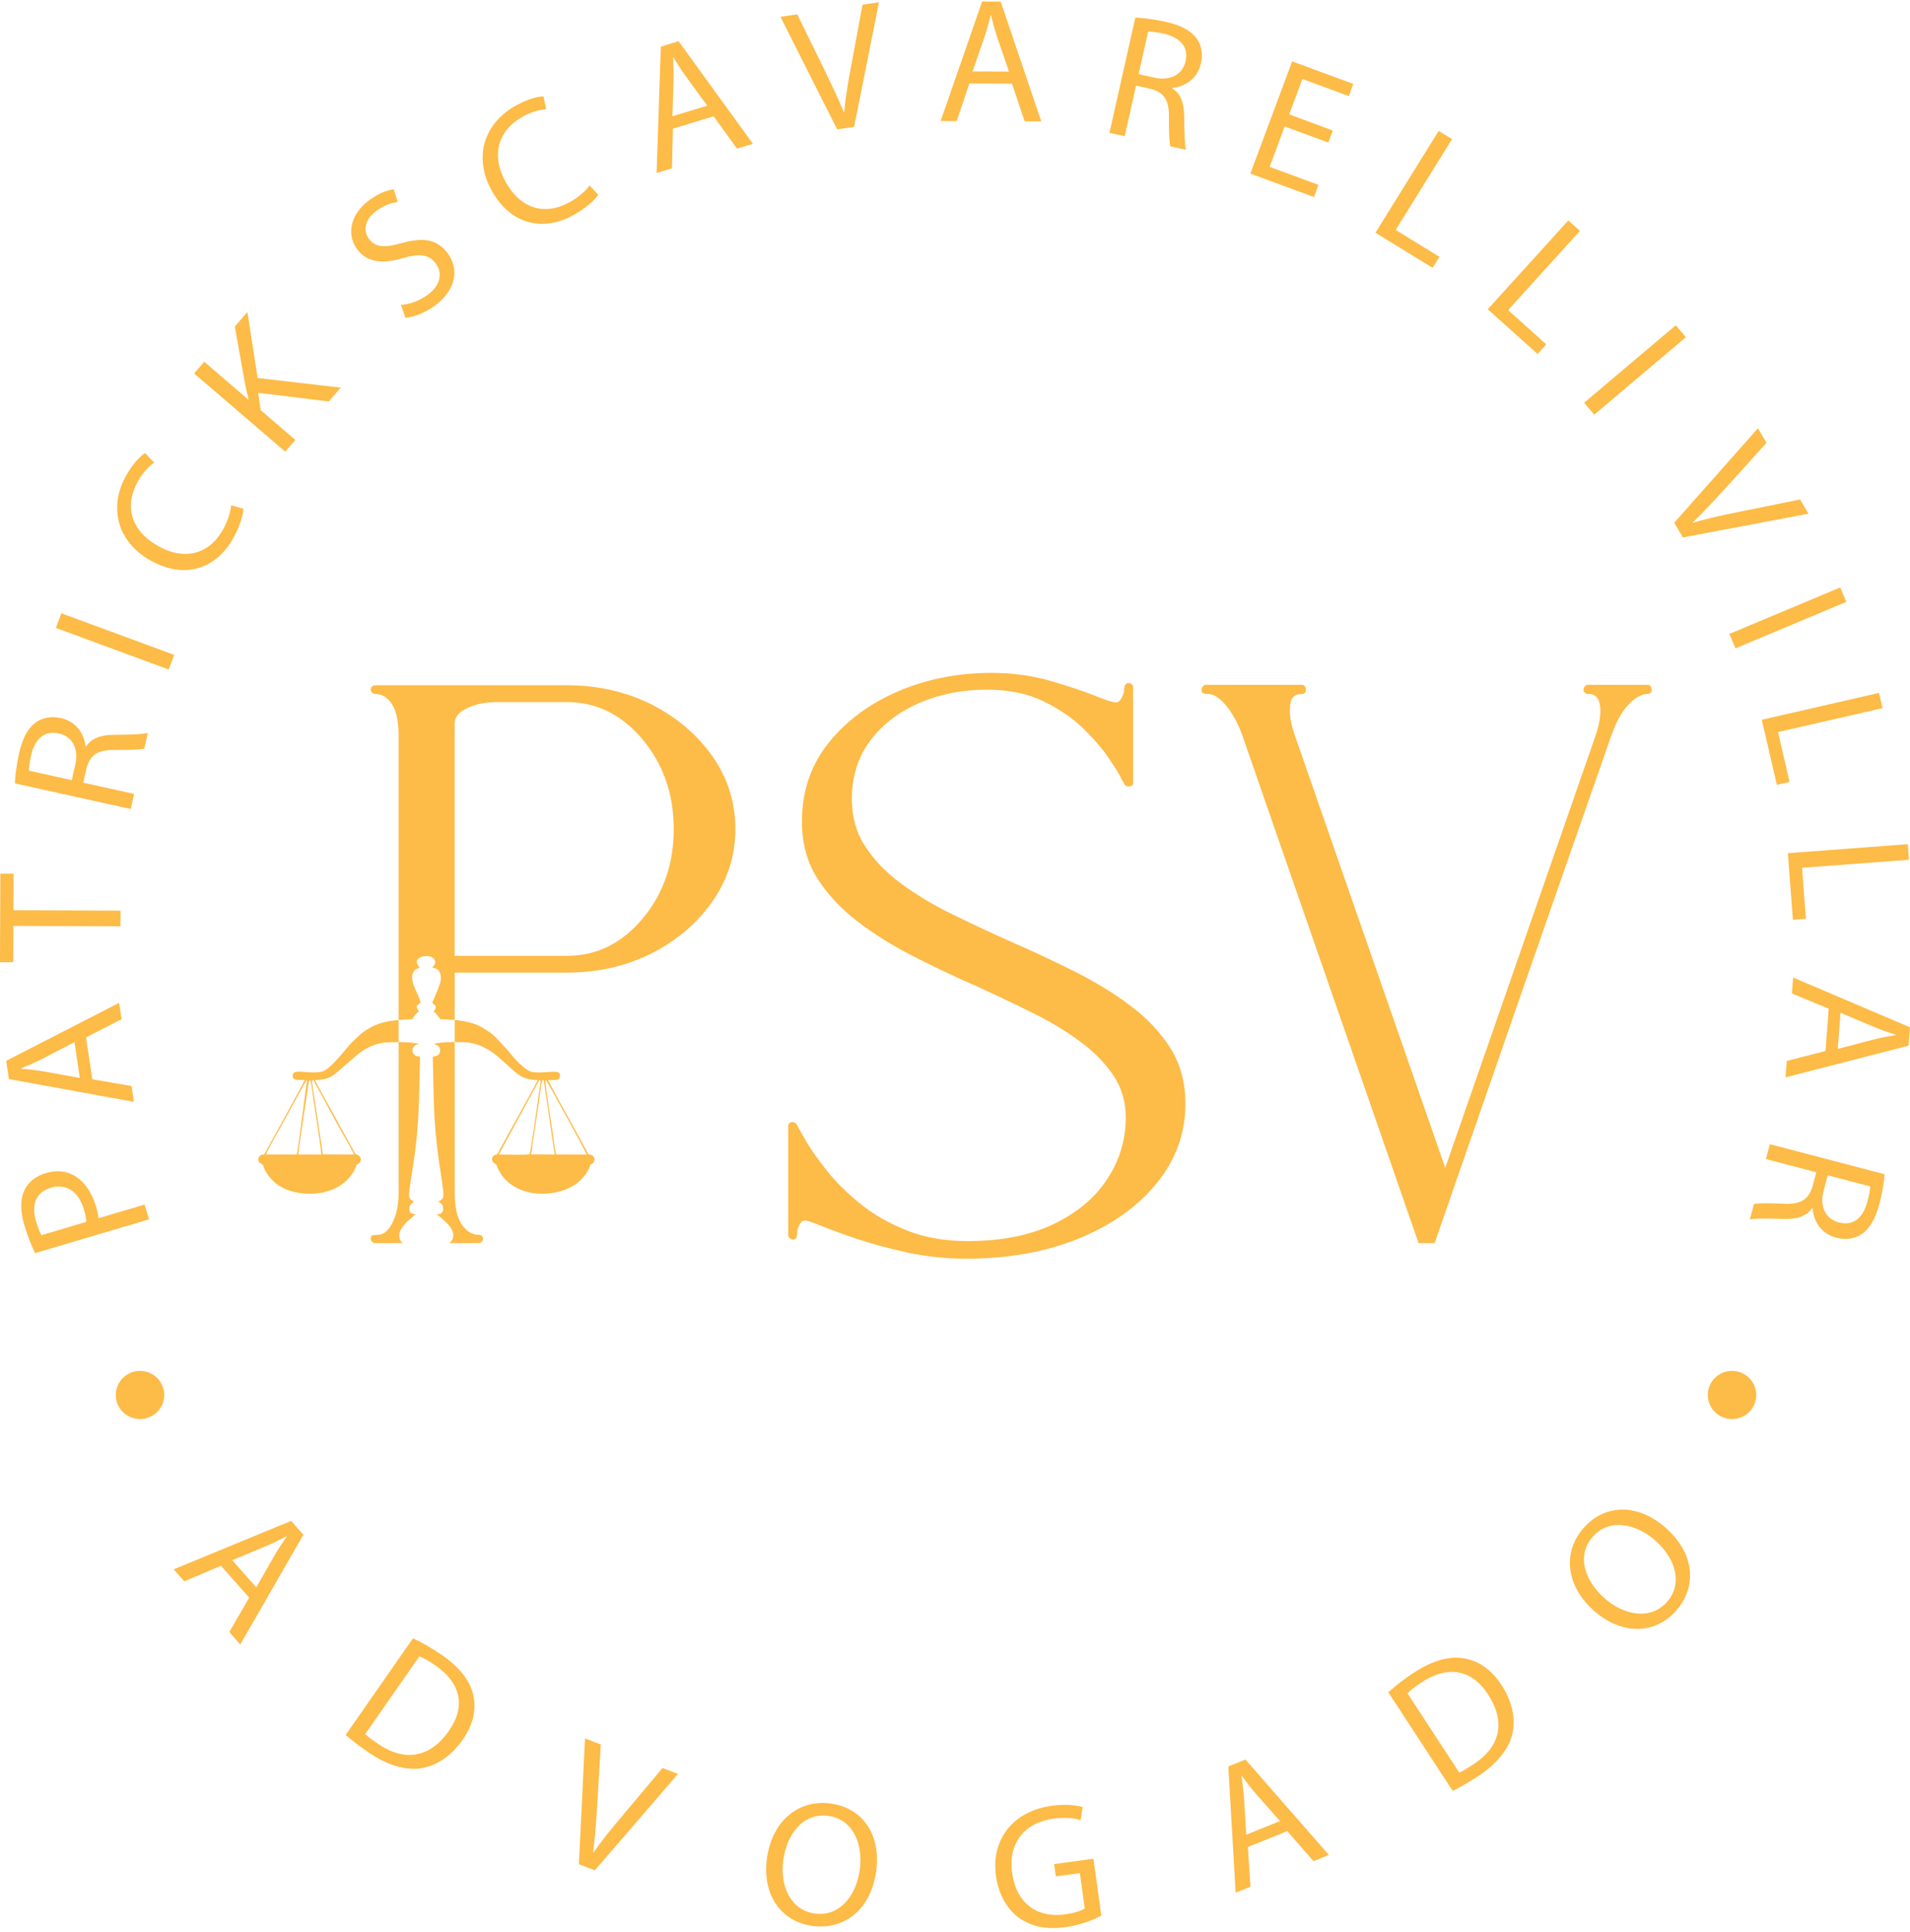 <svg width="270" height="273" viewBox="0 0 270 273" fill="none" xmlns="http://www.w3.org/2000/svg">
<path fill-rule="evenodd" clip-rule="evenodd" d="M202.805 175.671H200.531L175.63 103.956C175.025 102.28 174.269 100.868 173.356 99.74C172.427 98.629 171.557 98.065 170.742 98.065C170.477 98.065 170.266 98.027 170.099 97.968C169.926 97.93 169.851 97.759 169.851 97.517C169.851 97.329 169.91 97.157 170.023 97.007C170.137 96.856 170.272 96.781 170.402 96.781H184.057C184.397 96.781 184.57 97.028 184.607 97.517C184.607 97.839 184.435 98.027 184.057 98.065C183.506 98.065 183.073 98.215 182.787 98.537C182.485 98.838 182.333 99.477 182.333 100.438C182.333 101.4 182.582 102.603 183.052 103.961L204.301 165.038L225.551 103.961C226.005 102.608 226.232 101.437 226.232 100.438C226.232 99.01 225.756 98.215 224.833 98.065H224.395C224.282 98.065 224.168 98.006 224.033 97.893C223.898 97.78 223.844 97.646 223.844 97.517C223.844 97.291 223.904 97.12 224.033 96.991C224.168 96.862 224.282 96.781 224.395 96.781H232.935C233.124 96.781 233.259 96.856 233.351 97.007C233.443 97.157 233.48 97.329 233.48 97.517C233.48 97.839 233.308 98.027 232.929 98.065C232.076 98.065 231.185 98.553 230.239 99.531C229.294 100.492 228.479 101.98 227.776 103.956C219.404 127.865 211.091 151.757 202.8 175.671M136.561 177.873C133.758 177.873 131.014 177.588 128.362 177.024C125.693 176.439 123.284 175.8 121.167 175.086C119.044 174.371 117.321 173.732 115.976 173.185C114.766 172.712 114.042 172.47 113.815 172.47C113.475 172.47 113.21 172.68 113.021 173.072C112.811 173.485 112.697 173.824 112.697 174.124C112.697 174.387 112.659 174.613 112.6 174.839C112.524 175.064 112.351 175.177 112.087 175.177C111.936 175.177 111.8 175.102 111.649 174.967C111.498 174.855 111.422 174.72 111.422 174.608V159.002C111.46 158.851 111.536 158.755 111.649 158.679C111.763 158.604 111.86 158.567 111.973 158.567C112.276 158.567 112.524 158.717 112.692 159.002C112.881 159.415 113.335 160.205 114.037 161.413C114.739 162.6 115.722 163.974 116.97 165.537C118.217 167.1 119.789 168.641 121.664 170.15C123.522 171.654 125.715 172.9 128.237 173.899C130.754 174.898 133.596 175.386 136.777 175.386C141.514 175.386 145.544 174.597 148.876 173.013C152.193 171.428 154.748 169.323 156.487 166.665C158.248 164.028 159.139 161.112 159.139 157.911C159.139 155.651 158.534 153.674 157.357 151.924C156.163 150.173 154.591 148.572 152.604 147.122C150.632 145.672 148.38 144.319 145.841 143.073C143.302 141.811 140.672 140.571 137.922 139.309C134.892 137.993 131.937 136.581 129.021 135.093C126.125 133.605 123.489 131.967 121.145 130.158C118.795 128.348 116.921 126.318 115.484 124.041C114.064 121.764 113.362 119.106 113.362 116.098C113.362 111.861 114.593 108.172 117.094 105.03C119.595 101.888 122.89 99.456 126.941 97.705C131.014 95.954 135.427 95.09 140.158 95.09C143.113 95.09 145.916 95.466 148.547 96.239C151.199 97.012 153.376 97.743 155.083 98.441C156.482 99.004 157.395 99.268 157.789 99.268C157.978 99.268 158.151 99.171 158.318 98.967C158.491 98.779 158.621 98.532 158.734 98.253C158.848 97.99 158.907 97.743 158.907 97.576C158.907 96.899 159.096 96.561 159.458 96.523C159.647 96.523 159.82 96.582 159.971 96.695C160.101 96.808 160.182 96.942 160.182 97.13V110.76C160.144 110.91 160.068 111.007 159.933 111.061C159.798 111.115 159.669 111.136 159.517 111.136C159.404 111.136 159.291 111.12 159.177 111.061C159.08 111.002 158.988 110.91 158.913 110.76C158.875 110.647 158.799 110.513 158.686 110.363C158.362 109.665 157.74 108.628 156.828 107.275C155.92 105.921 154.705 104.488 153.171 102.984C151.637 101.48 149.725 100.181 147.472 99.085C145.22 97.995 142.568 97.463 139.483 97.463C136.053 97.463 132.872 98.086 129.977 99.327C127.081 100.589 124.748 102.356 123.009 104.676C121.286 107.012 120.416 109.74 120.416 112.903C120.416 115.443 121.042 117.688 122.328 119.626C123.597 121.587 125.299 123.337 127.422 124.9C129.561 126.463 131.964 127.913 134.676 129.229C137.366 130.544 140.169 131.865 143.048 133.144C146.078 134.459 149.049 135.856 151.95 137.306C154.845 138.772 157.481 140.372 159.825 142.144C162.175 143.895 164.049 145.909 165.47 148.148C166.869 150.388 167.571 153.003 167.571 155.978C167.571 160.14 166.226 163.867 163.536 167.181C160.868 170.494 157.195 173.093 152.533 175.01C147.877 176.912 142.551 177.873 136.55 177.873H136.561ZM80.148 135.077C84.334 135.077 87.893 133.326 90.826 129.825C93.759 126.339 95.24 122.108 95.24 117.156C95.24 112.205 93.765 108.005 90.826 104.488C87.893 100.986 84.328 99.214 80.148 99.214H70.204C68.572 99.214 67.195 99.515 66.017 100.079C64.861 100.642 64.273 101.357 64.273 102.205V135.077H80.148ZM56.343 144.147V103.956C56.343 101.942 56.019 100.455 55.398 99.493C54.771 98.532 53.977 98.065 53.01 98.065C52.859 98.065 52.724 97.99 52.594 97.877C52.459 97.743 52.406 97.592 52.406 97.463C52.406 97.275 52.465 97.125 52.594 97.012C52.73 96.899 52.859 96.84 53.01 96.84H80.148C84.539 96.84 88.536 97.764 92.134 99.568C95.715 101.394 98.572 103.843 100.733 106.91C102.872 109.976 103.952 113.386 103.952 117.151C103.952 120.915 102.872 124.266 100.733 127.354C98.572 130.442 95.715 132.891 92.134 134.717C88.536 136.527 84.539 137.445 80.148 137.445H64.278V144.137C63.614 144.072 62.944 144.045 62.301 144.04C62.15 144.002 61.928 143.449 61.296 142.928C61.891 142.305 61.48 141.994 61.096 141.725C61.431 140.888 61.88 139.948 62.171 139.072C62.339 138.573 62.414 138.004 62.182 137.467C61.972 136.983 61.675 136.849 61.075 136.726C61.356 136.457 61.739 136.103 61.372 135.533C60.805 134.663 57.823 135.163 59.357 136.747C58.234 136.956 58.045 138.079 58.439 139.131C58.736 139.921 59.265 140.941 59.476 141.72C58.498 142.198 59.049 142.547 59.222 142.966C58.877 143.132 58.515 143.594 58.298 144.024C57.607 144.056 56.959 144.083 56.338 144.137L56.343 144.147ZM56.932 175.671H53.01C52.859 175.671 52.724 175.612 52.594 175.483C52.459 175.349 52.406 175.22 52.406 175.07C52.406 174.769 52.503 174.597 52.708 174.559C52.919 174.522 53.145 174.5 53.41 174.5C54.226 174.5 54.906 173.936 55.495 172.766C56.062 171.616 56.349 170.204 56.349 168.55V147.262C57.532 147.273 58.855 147.348 59.184 147.531C58.898 147.659 58.828 147.574 58.558 147.842C58.088 148.309 58.191 149.287 59.379 149.319C59.217 155.285 59.292 158.905 58.412 164.63C58.309 165.296 57.791 168.383 57.818 168.921C57.845 169.479 58.147 169.581 58.525 169.807C58.218 170.081 57.866 170.236 57.877 170.832C57.888 171.461 58.207 171.547 58.769 171.616C58.385 171.89 58.045 172.207 57.715 172.486C57.418 172.744 57.045 173.163 56.797 173.555C56.505 174.001 56.311 174.554 56.538 175.129C56.657 175.429 56.775 175.569 56.932 175.676V175.671ZM67.665 175.671H63.522C64.138 175.193 64.3 174.43 63.749 173.555C63.387 172.98 62.755 172.443 62.269 172.025C62.117 171.896 61.88 171.756 61.755 171.6C62.366 171.584 62.663 171.391 62.636 170.763C62.603 170.064 62.242 170.016 61.966 169.801C62.404 169.517 62.657 169.57 62.685 168.84C62.706 168.163 62.215 165.236 62.101 164.458C61.248 158.695 61.334 155.398 61.178 149.308C61.739 149.308 62.193 149.04 62.215 148.476C62.242 147.799 61.815 147.751 61.367 147.525C61.723 147.343 63.084 147.267 64.278 147.257V168.545C64.278 170.558 64.618 172.068 65.283 173.045C65.947 174.022 66.741 174.495 67.67 174.495C67.838 174.495 67.994 174.554 68.108 174.645C68.221 174.742 68.281 174.871 68.281 175.059C68.281 175.209 68.221 175.343 68.108 175.472C67.994 175.607 67.843 175.66 67.67 175.66L67.665 175.671Z" fill="#FDBB47"/>
<path fill-rule="evenodd" clip-rule="evenodd" d="M48.619 160.521C48.857 160.94 49.964 162.857 50.023 163.147L45.643 163.131L44.109 152.906C44.109 152.788 44.109 152.826 44.12 152.74L44.152 152.627C44.444 152.702 44.282 152.632 44.617 153.223C45.956 155.602 47.269 158.18 48.614 160.521M75.918 153.223C76.323 152.504 76.102 152.702 76.383 152.632C76.464 152.836 76.399 153.078 76.361 153.309C76.194 154.378 75.022 162.959 74.854 163.099C74.557 163.244 71.122 163.169 70.517 163.137L75.924 153.218L75.918 153.223ZM77.139 152.616C77.388 152.794 82.935 163.029 82.946 163.142H78.614C78.419 162.498 78.306 161.225 78.192 160.484C78.1 159.877 77.026 153.073 77.09 152.734L77.134 152.616H77.139ZM37.594 163.142C37.627 162.884 40.117 158.443 40.457 157.858C40.684 157.46 43.147 152.794 43.407 152.622L42.343 160.559C42.229 161.268 42.126 162.508 41.932 163.147H37.594V163.142ZM75.092 163.126C75.302 161.391 75.616 159.587 75.875 157.82C76.005 156.923 76.134 156.091 76.264 155.21C76.329 154.764 76.507 152.863 76.728 152.627C76.939 152.751 76.793 152.466 76.901 152.896L78.403 163.147L75.092 163.126ZM42.186 163.147C42.116 162.707 43.363 155.038 43.606 153.202C43.666 152.756 43.633 152.718 43.817 152.622C44.033 152.836 44.228 154.823 44.292 155.264C44.433 156.171 45.454 162.814 45.427 163.142H42.186V163.147ZM56.343 144.147C54.993 144.26 53.778 144.486 52.573 145.103C51.087 145.866 50.747 146.381 49.688 147.364C49.019 147.987 46.734 151.241 45.383 151.472C43.59 151.773 41.64 151.054 41.419 151.789C41.116 152.799 42.391 152.611 43.072 152.611C43.028 152.874 38.075 161.826 37.821 162.277C37.692 162.503 37.594 162.691 37.481 162.9C37.254 163.325 37.281 163.035 36.865 163.244C36.455 163.448 36.336 164.136 36.865 164.42C37.276 164.646 37.108 164.495 37.281 164.963C37.627 165.886 38.556 166.987 39.339 167.492C41.467 168.878 44.633 169.06 46.977 168.104C47.847 167.75 48.743 167.138 49.197 166.622C49.483 166.294 49.748 165.988 49.991 165.564C50.639 164.431 50.104 164.78 50.699 164.426C51.131 164.168 51.104 163.437 50.58 163.212C50.153 163.029 50.315 163.223 50.061 162.777C49.948 162.573 49.867 162.412 49.753 162.197C48.867 160.575 47.955 158.996 47.107 157.385C46.793 156.794 44.579 152.874 44.541 152.638C46.577 152.546 46.966 152.122 48.111 151.129L50.169 149.346C51.304 148.325 52.697 147.509 54.469 147.321C54.793 147.289 55.538 147.267 56.343 147.273V144.147ZM64.278 147.267C65.067 147.262 65.78 147.284 66.093 147.316C67.956 147.531 69.507 148.497 70.749 149.652L71.77 150.554C73.18 151.789 73.758 152.584 76.005 152.632C75.967 152.89 71.305 161.236 70.765 162.24C70.646 162.465 70.56 162.621 70.43 162.863C70.176 163.314 70.268 163.029 69.869 163.26C69.404 163.529 69.453 164.136 69.96 164.447C70.295 164.651 70.198 164.635 70.344 165.016C70.43 165.242 70.522 165.398 70.641 165.607C72.991 169.737 79.721 169.377 82.265 166.568C82.557 166.246 82.816 165.951 83.059 165.516C83.151 165.349 83.286 165.086 83.362 164.861C83.551 164.334 83.405 164.662 83.783 164.393C84.172 164.114 84.107 163.362 83.572 163.201C83.14 163.067 83.232 163.271 83.01 162.814C82.562 161.902 77.539 152.96 77.474 152.616C77.928 152.616 78.797 152.713 79.035 152.428C79.165 152.273 79.224 151.929 79.089 151.687C78.781 151.139 76.599 151.789 75.108 151.462C74.535 151.338 73.493 150.35 73.185 150.039C72.639 149.485 72.132 148.868 71.619 148.25L69.966 146.478C69.517 146.038 68.675 145.479 67.983 145.103C66.968 144.555 65.639 144.271 64.283 144.142V147.267H64.278Z" fill="#FDBB47"/>
<path d="M264.366 167.659C264.366 168.051 264.253 168.77 263.983 169.791C263.394 172.025 262.06 173.308 259.937 172.75C258.057 172.255 257.193 170.499 257.793 168.244L258.365 166.085L264.366 167.659ZM250.187 161.687L249.631 163.797L256.755 165.661L256.226 167.648C255.643 169.543 254.552 170.22 252.153 170.113C249.987 170.011 248.502 170.011 247.94 170.15L247.362 172.336C248.086 172.164 249.777 172.191 252.213 172.255C254.022 172.315 255.394 171.869 256.161 170.746L256.237 170.768C256.372 172.621 257.452 174.355 259.602 174.919C260.893 175.257 262.146 175.064 263.091 174.457C264.258 173.7 265.09 172.336 265.684 170.081C266.062 168.647 266.327 167.057 266.413 165.94L250.187 161.692V161.687ZM260.18 143.127L264.96 145.146C265.965 145.576 267.002 145.903 267.964 146.226V146.274C266.959 146.451 265.933 146.623 264.798 146.918L259.791 148.229L260.18 143.127ZM258.052 148.524L252.58 149.926L252.402 152.251L269.8 147.772L270 145.173L253.482 138.143L253.309 140.393L258.511 142.547L258.057 148.524H258.052ZM252.731 120.577L253.45 129.98L255.286 129.841L254.735 122.634L269.854 121.495L269.687 119.294L252.726 120.572L252.731 120.577ZM249.048 101.722L251.181 110.91L252.974 110.497L251.338 103.457L266.116 100.068L265.619 97.914L249.048 101.717V101.722ZM260.137 83.017L244.467 89.585L245.331 91.62L261.001 85.052L260.137 83.017ZM237.904 75.95L255.648 72.593L254.46 70.585L245.758 72.352C243.446 72.803 241.253 73.297 239.314 73.877L239.287 73.834C240.762 72.416 242.225 70.837 243.846 69.07L249.723 62.578L248.507 60.521L236.673 73.871L237.899 75.95H237.904ZM236.889 45.967L223.93 56.917L225.367 58.598L238.326 47.648L236.889 45.967ZM210.308 43.701L217.351 50.022L218.583 48.663L213.187 43.825L223.347 32.628L221.7 31.151L210.308 43.706V43.701ZM194.438 32.891L202.514 37.847L203.48 36.29L197.296 32.493L205.263 19.664L203.372 18.504L194.438 32.891ZM188.416 18.445L182.242 16.168L184.111 11.157L190.663 13.574L191.3 11.855L182.663 8.676L176.754 24.529L185.747 27.843L186.385 26.124L179.476 23.579L181.604 17.865L187.778 20.142L188.41 18.45L188.416 18.445ZM162.305 4.455C162.694 4.439 163.428 4.525 164.46 4.75C166.723 5.255 168.068 6.528 167.593 8.66C167.171 10.545 165.438 11.474 163.147 10.964L160.954 10.48L162.305 4.455ZM156.844 18.772L158.988 19.245L160.592 12.097L162.613 12.543C164.541 13.047 165.259 14.105 165.243 16.495C165.227 18.649 165.281 20.125 165.443 20.679L167.658 21.173C167.458 20.459 167.42 18.783 167.393 16.361C167.382 14.562 166.885 13.214 165.724 12.494L165.74 12.419C167.598 12.215 169.3 11.076 169.78 8.918C170.072 7.618 169.829 6.383 169.181 5.47C168.376 4.342 166.972 3.569 164.681 3.059C163.228 2.736 161.619 2.532 160.49 2.489L156.838 18.772H156.844ZM137.485 10.099L139.17 5.212C139.526 4.186 139.786 3.134 140.04 2.156H140.088C140.337 3.134 140.585 4.138 140.958 5.244L142.632 10.115L137.485 10.094V10.099ZM143.054 11.823L144.852 17.15L147.197 17.161L141.46 0.229L138.835 0.218L132.969 17.102L135.238 17.113L137.026 11.802L143.054 11.823ZM120.74 17.929L124.251 0.314L121.928 0.658L120.319 9.342C119.87 11.64 119.514 13.848 119.33 15.856H119.282C118.515 13.971 117.586 12.032 116.548 9.879L112.697 2.028L110.326 2.377L118.347 18.284L120.745 17.929H120.74ZM95.056 16.425L95.213 11.264C95.25 10.18 95.18 9.095 95.137 8.091L95.186 8.075C95.715 8.939 96.249 9.825 96.936 10.77L99.982 14.938L95.056 16.431V16.425ZM100.889 16.442L104.184 21.001L106.431 20.319L95.925 5.824L93.414 6.587L92.82 24.443L94.991 23.783L95.121 18.181L100.889 16.436V16.442ZM83.345 26.205C82.784 27.005 81.73 27.907 80.537 28.568C76.945 30.56 73.563 29.422 71.521 25.786C69.345 21.908 70.419 18.412 73.898 16.479C75.13 15.797 76.313 15.486 77.215 15.443L76.826 13.617C76.172 13.633 74.762 13.901 72.931 14.916C68.324 17.473 66.919 22.327 69.528 26.973C72.256 31.838 76.864 32.73 81.05 30.404C82.859 29.4 84.091 28.256 84.577 27.526L83.34 26.199L83.345 26.205ZM57.31 44.91C58.401 44.85 60.14 44.19 61.453 43.212C64.667 40.828 64.834 37.858 63.263 35.764C61.766 33.771 59.784 33.524 56.819 34.346C54.393 35.017 53.097 35.012 52.146 33.745C51.449 32.821 51.331 31.188 53.189 29.808C54.42 28.895 55.619 28.6 56.24 28.546L55.652 26.758C54.809 26.849 53.534 27.295 52.162 28.315C49.516 30.281 48.932 33.154 50.515 35.264C51.935 37.155 54.183 37.3 57.013 36.457C59.368 35.775 60.654 35.979 61.588 37.224C62.614 38.594 62.274 40.318 60.47 41.65C59.255 42.552 57.839 43.008 56.673 43.089L57.31 44.904V44.91ZM40.322 63.824L41.754 62.17L36.844 57.959L36.503 55.51L46.469 56.735L48.165 54.78L36.417 53.416L34.975 44.093L33.192 46.145L34.629 54.205C34.77 54.888 34.932 55.623 35.131 56.391L35.083 56.45L28.871 51.123L27.44 52.777L40.317 63.824H40.322ZM32.663 71.406C32.603 72.379 32.171 73.694 31.502 74.876C29.476 78.436 25.992 79.215 22.346 77.163C18.457 74.978 17.544 71.439 19.505 67.986C20.202 66.761 21.05 65.886 21.795 65.381L20.509 64.022C19.959 64.377 18.895 65.333 17.863 67.148C15.27 71.713 16.61 76.589 21.266 79.204C26.143 81.943 30.54 80.327 32.901 76.175C33.922 74.387 34.375 72.765 34.408 71.895L32.657 71.401L32.663 71.406ZM7.902 88.737L23.848 94.612L24.62 92.544L8.675 86.669L7.902 88.737ZM4.089 108.907C4.073 108.521 4.159 107.79 4.391 106.765C4.899 104.514 6.179 103.177 8.324 103.65C10.22 104.069 11.154 105.793 10.641 108.07L10.149 110.25L4.089 108.907ZM18.484 114.331L18.959 112.199L11.77 110.604L12.218 108.596C12.726 106.679 13.79 105.964 16.194 105.981C18.36 105.997 19.845 105.943 20.401 105.782L20.898 103.58C20.18 103.779 18.495 103.816 16.059 103.843C14.249 103.854 12.893 104.348 12.17 105.503L12.094 105.486C11.889 103.639 10.744 101.947 8.572 101.469C7.265 101.179 6.023 101.421 5.104 102.06C3.97 102.86 3.192 104.257 2.679 106.534C2.355 107.978 2.15 109.579 2.107 110.701L18.484 114.331ZM17.026 130.893L17.036 128.686L1.896 128.632L1.918 123.466H0.049L0 135.979H1.869L1.891 130.845L17.031 130.899L17.026 130.893ZM11.284 152.332L6.174 151.413C5.099 151.22 4.013 151.123 3.003 151.021V150.973C3.932 150.581 4.894 150.184 5.936 149.652L10.527 147.273L11.284 152.337V152.332ZM12.159 146.596L17.182 144.029L16.837 141.72L0.87 149.915L1.259 152.493L18.932 155.71L18.597 153.476L13.045 152.52L12.159 146.591V146.596ZM5.866 174.549C5.661 174.216 5.38 173.539 5.104 172.626C4.418 170.344 4.996 168.496 7.173 167.852C9.372 167.202 11.095 168.367 11.851 170.891C12.062 171.59 12.186 172.18 12.202 172.674L5.866 174.554V174.549ZM21.071 172.315L20.445 170.226L13.914 172.159C13.893 171.643 13.741 171.058 13.552 170.435C12.942 168.389 11.802 166.794 10.279 166.015C9.188 165.451 7.897 165.36 6.422 165.795C4.969 166.225 3.954 167.127 3.441 168.222C2.857 169.441 2.83 171.101 3.452 173.168C3.954 174.849 4.499 176.133 4.969 177.089L21.071 172.315Z" fill="#FDBB47"/>
<path d="M225.167 217.146C227.593 214.418 231.406 215.427 233.961 217.672C236.856 220.212 237.953 223.789 235.646 226.383C233.34 228.977 229.597 228.3 226.858 225.889C224.076 223.445 222.748 219.869 225.173 217.14M223.876 215.911C220.868 219.294 221.311 224.1 225.356 227.656C229.213 231.044 233.912 231.023 236.905 227.656C239.779 224.423 239.789 219.713 235.425 215.873C231.622 212.533 226.972 212.431 223.882 215.905L223.876 215.911ZM198.965 239.293C199.381 238.874 200.045 238.326 201.001 237.709C204.896 235.195 208.19 236.092 210.351 239.449C212.852 243.278 212.166 246.833 208.207 249.389C207.488 249.851 206.797 250.27 206.289 250.506L198.965 239.293ZM205.355 253.089C206.354 252.595 207.477 251.962 208.806 251.097C211.577 249.309 213.311 247.171 213.803 244.969C214.262 242.816 213.765 240.448 212.258 238.133C210.762 235.84 208.947 234.675 206.9 234.352C204.906 234.019 202.611 234.605 199.969 236.312C198.511 237.252 197.258 238.24 196.259 239.153L205.355 253.084V253.089ZM176.17 259.287L175.857 254.131C175.792 253.046 175.63 251.978 175.49 250.973L175.538 250.952C176.143 251.763 176.759 252.601 177.526 253.476L180.94 257.348L176.17 259.276V259.287ZM181.982 258.776L185.682 263.019L187.854 262.138L176.062 248.653L173.632 249.636L174.674 267.471L176.775 266.617L176.392 261.027L181.977 258.766L181.982 258.776ZM154.559 262.67L149.012 263.427L149.255 265.167L152.652 264.7L153.344 269.694C152.879 270.011 151.928 270.344 150.508 270.537C146.559 271.08 143.659 268.916 143.075 264.668C142.492 260.468 144.82 257.568 148.92 257.004C150.621 256.773 151.788 256.918 152.744 257.214L153.052 255.372C152.279 255.125 150.67 254.91 148.72 255.178C143.07 255.952 140.099 260.081 140.79 265.076C141.152 267.686 142.362 269.802 144.004 270.994C145.873 272.336 148.061 272.691 150.61 272.342C152.884 272.03 154.759 271.219 155.682 270.709L154.57 262.659L154.559 262.67ZM117.116 256.623C120.74 257.117 122.009 260.839 121.545 264.195C121.021 267.997 118.633 270.887 115.182 270.414C111.73 269.941 110.229 266.472 110.726 262.863C111.233 259.211 113.491 256.124 117.116 256.623ZM117.434 254.867C112.935 254.249 109.154 257.278 108.419 262.6C107.717 267.67 110.337 271.547 114.815 272.159C119.114 272.745 123.063 270.145 123.857 264.405C124.548 259.41 122.058 255.501 117.434 254.867ZM84.085 264.313L95.844 250.683L93.651 249.851L87.964 256.628C86.44 258.411 85.036 260.162 83.885 261.816L83.837 261.8C84.102 259.781 84.253 257.633 84.415 255.248L84.933 246.527L82.697 245.673L81.828 263.449L84.091 264.308L84.085 264.313ZM59.282 234.068C59.833 234.293 60.594 234.696 61.529 235.34C65.342 237.972 65.758 241.339 63.452 244.604C60.837 248.358 57.267 249.072 53.389 246.403C52.681 245.92 52.033 245.442 51.622 245.061L59.282 234.068ZM48.867 245.179C49.71 245.909 50.72 246.699 52.027 247.601C54.744 249.475 57.391 250.259 59.622 249.872C61.799 249.48 63.819 248.122 65.401 245.855C66.968 243.605 67.362 241.5 66.887 239.492C66.439 237.537 65.023 235.647 62.431 233.858C60.999 232.87 59.606 232.097 58.38 231.522L48.867 245.173V245.179ZM32.83 220.481L37.621 218.488C38.632 218.07 39.593 217.565 40.501 217.103L40.533 217.14C39.96 217.973 39.372 218.827 38.788 219.842L36.233 224.321L32.83 220.481ZM35.229 225.771L32.414 230.641L33.965 232.392L42.888 216.883L41.154 214.928L24.555 221.775L26.057 223.467L31.237 221.27L35.223 225.771H35.229Z" fill="#FDBB47"/>
<path fill-rule="evenodd" clip-rule="evenodd" d="M19.791 193.731C21.682 193.731 23.216 195.256 23.216 197.136C23.216 199.016 21.682 200.541 19.791 200.541C17.901 200.541 16.367 199.016 16.367 197.136C16.367 195.256 17.901 193.731 19.791 193.731Z" fill="#FDBB47"/>
<path fill-rule="evenodd" clip-rule="evenodd" d="M244.84 193.731C246.73 193.731 248.264 195.256 248.264 197.136C248.264 199.016 246.73 200.541 244.84 200.541C242.949 200.541 241.415 199.016 241.415 197.136C241.415 195.256 242.949 193.731 244.84 193.731Z" fill="#FDBB47"/>
</svg>
